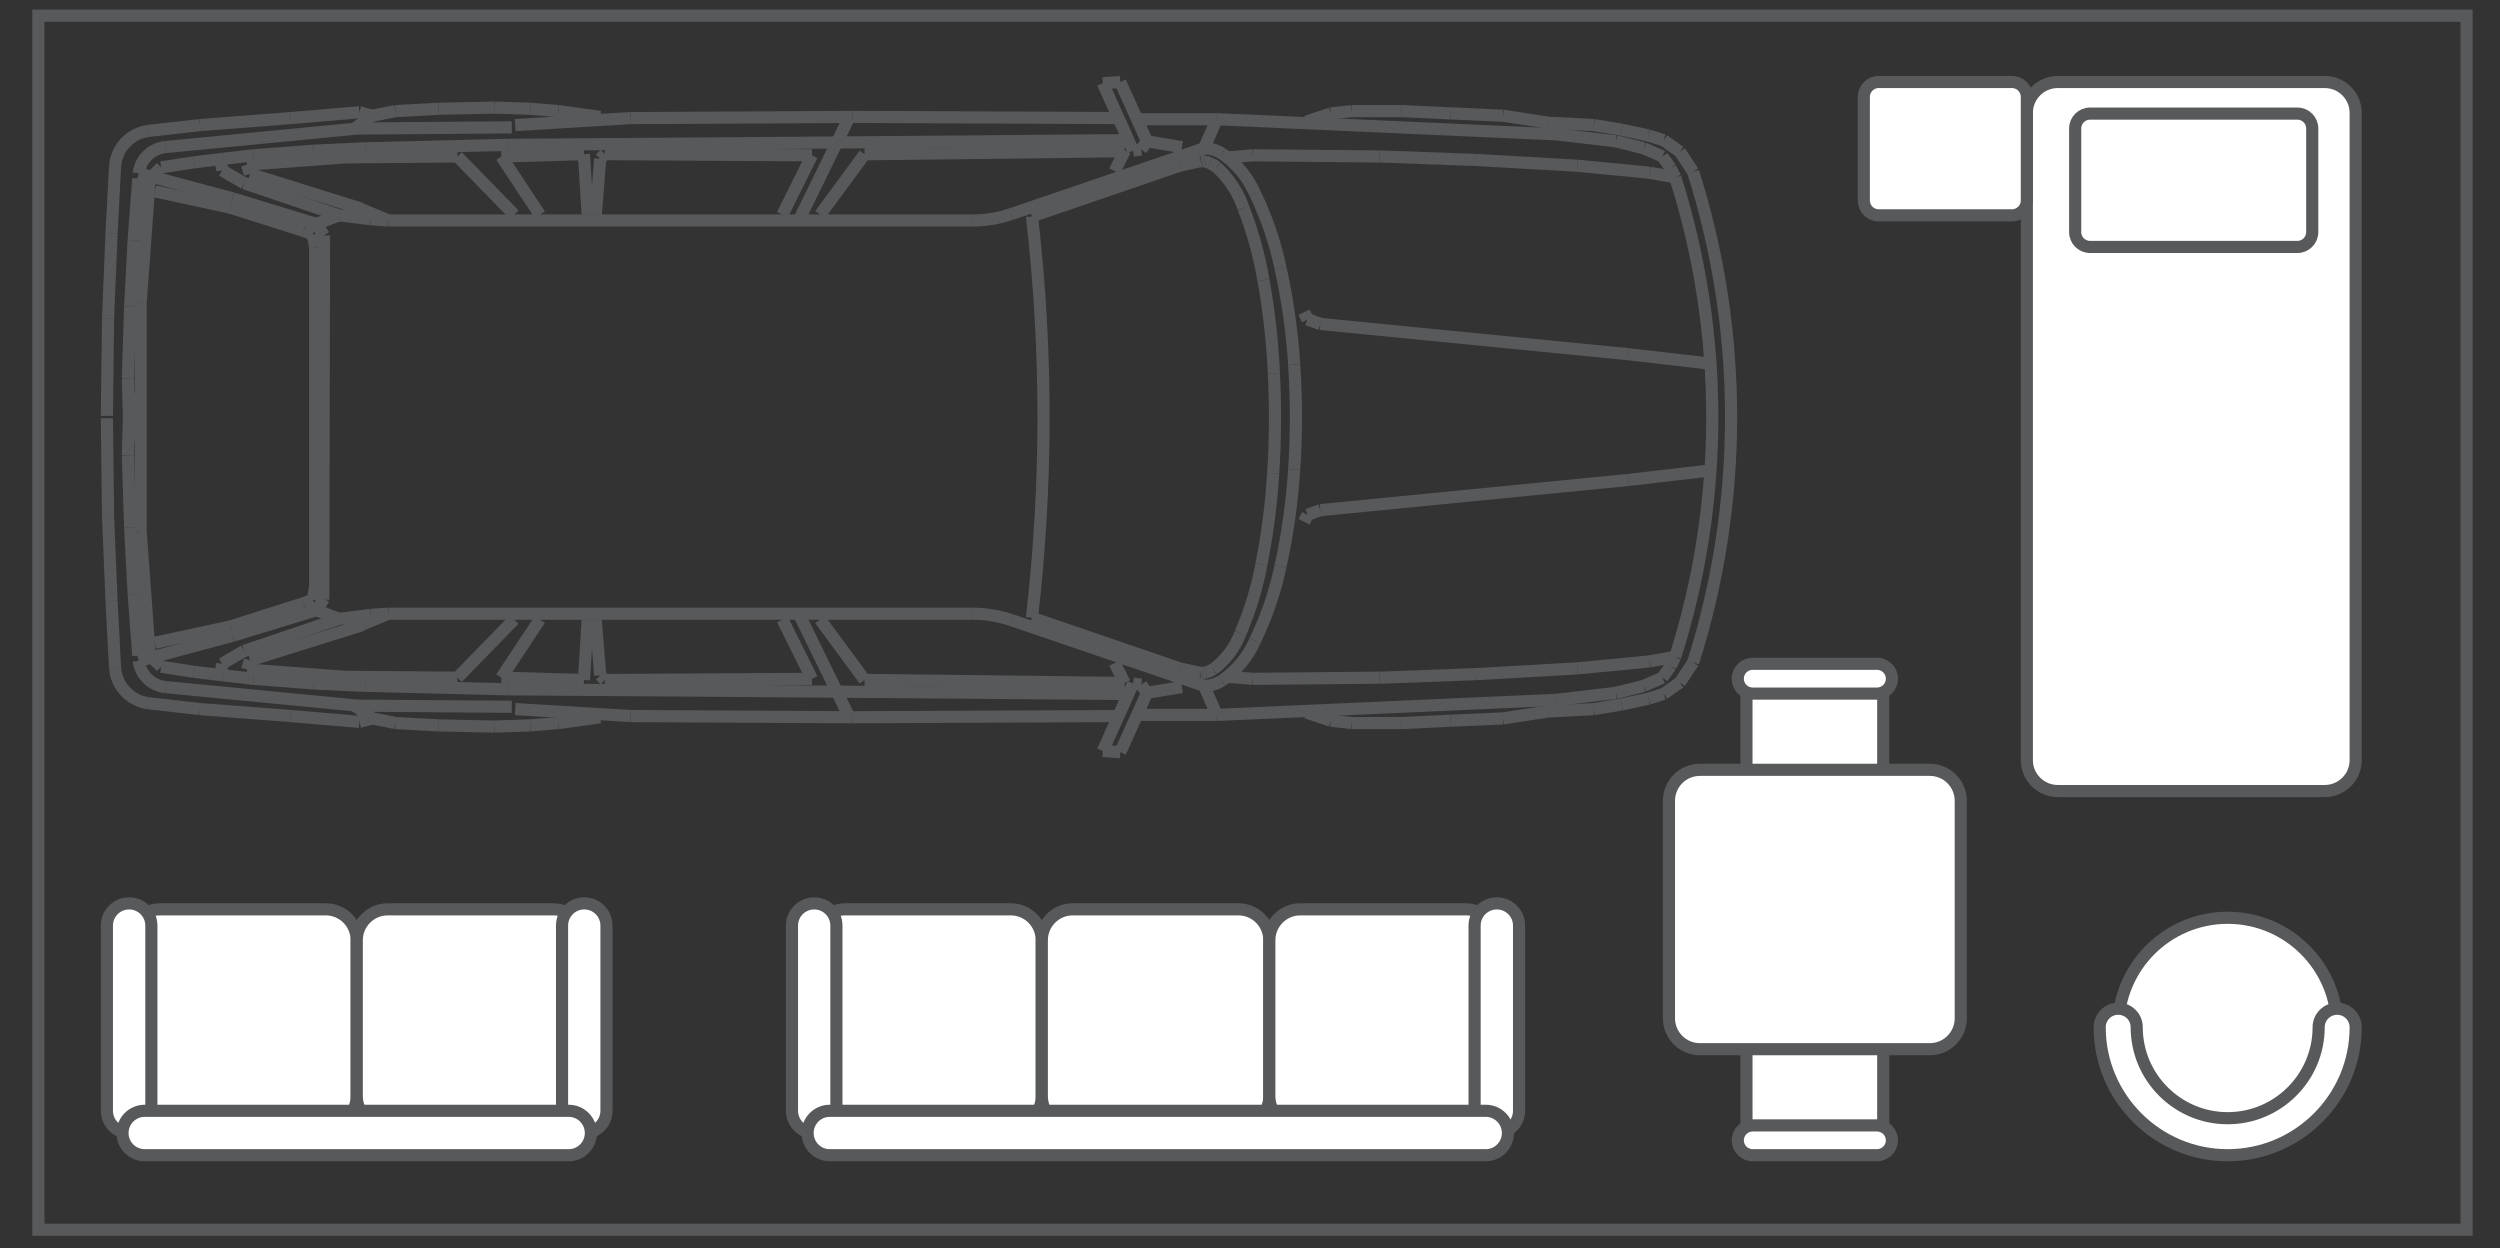 <?xml version="1.0" encoding="utf-8"?>
<!-- Generator: Adobe Illustrator 16.0.4, SVG Export Plug-In . SVG Version: 6.00 Build 0)  -->
<!DOCTYPE svg PUBLIC "-//W3C//DTD SVG 1.1//EN" "http://www.w3.org/Graphics/SVG/1.1/DTD/svg11.dtd">
<svg version="1.1" id="Layer_1" xmlns="http://www.w3.org/2000/svg" xmlns:xlink="http://www.w3.org/1999/xlink" x="0px" y="0px"
	 width="824px" height="411.333px" viewBox="0 0 824 411.333" enable-background="new 0 0 824 411.333" xml:space="preserve">
<rect x="0" y="0" width="824" height="411.333" fill="#333333" stroke="none"/>
<g>
	
		<rect x="12.651" y="5.168" fill="none" stroke="#58595B" stroke-width="4" stroke-miterlimit="10" width="800.335" height="400.165"/>
	<g>
		<path fill="#FFFFFF" stroke="#58595B" stroke-width="4" stroke-miterlimit="10" d="M668.047,250.557V37.196
			c0-5.596,4.572-10.168,10.164-10.168h88.04c5.6,0,10.181,4.572,10.181,10.168v213.361c0,5.596-4.581,10.17-10.181,10.17h-88.04
			C672.619,260.727,668.047,256.153,668.047,250.557z"/>
		<g>
			<path fill="#FFFFFF" stroke="#58595B" stroke-width="4" stroke-miterlimit="10" d="M762.114,42.33v34.187
				c0,2.682-2.192,4.877-4.886,4.877h-68.363c-2.686,0-4.887-2.195-4.887-4.877V42.33c0-2.687,2.201-4.886,4.887-4.886h68.363
				C759.922,37.444,762.114,39.643,762.114,42.33z"/>
		</g>
		<path fill="#FFFFFF" stroke="#58595B" stroke-width="4" stroke-miterlimit="10" d="M668.047,31.911v34.182
			c0,2.691-2.202,4.886-4.889,4.886h-43.956c-2.683,0-4.884-2.194-4.884-4.886V31.911c0-2.686,2.202-4.883,4.884-4.883h43.956
			C665.845,27.028,668.047,29.225,668.047,31.911z"/>
	</g>
	<g>
		<g>
			<path fill="#FFFFFF" stroke="#58595B" stroke-width="4" stroke-miterlimit="10" d="M278.536,371.479h54.636
				c5.602,0,10.183-4.574,10.183-10.17v-51.422c0-5.592-4.581-10.172-10.183-10.172h-54.636c-5.596,0-10.174,4.58-10.174,10.172
				v51.422C268.362,366.905,272.94,371.479,278.536,371.479z"/>
			<path fill="#FFFFFF" stroke="#58595B" stroke-width="4" stroke-miterlimit="10" d="M261.035,305.073
				c0-4.041,3.278-7.32,7.327-7.32c4.049,0,7.318,3.278,7.318,7.32v61.043c0,4.045-3.27,7.334-7.318,7.334
				c-4.048,0-7.327-3.289-7.327-7.334V305.073z"/>
			<path fill="#FFFFFF" stroke="#58595B" stroke-width="4" stroke-miterlimit="10" d="M353.552,371.479h54.651
				c5.592,0,10.167-4.574,10.167-10.17v-51.422c0-5.592-4.575-10.172-10.167-10.172h-54.651c-5.597,0-10.167,4.58-10.167,10.172
				v51.422C343.385,366.905,347.955,371.479,353.552,371.479z"/>
		</g>
		<g>
			<path fill="#FFFFFF" stroke="#58595B" stroke-width="4" stroke-miterlimit="10" d="M428.541,371.479h54.639
				c5.599,0,10.181-4.574,10.181-10.17v-51.422c0-5.592-4.582-10.172-10.181-10.172h-54.639c-5.595,0-10.171,4.58-10.171,10.172
				v51.422C418.37,366.905,422.946,371.479,428.541,371.479z"/>
			<path fill="#FFFFFF" stroke="#58595B" stroke-width="4" stroke-miterlimit="10" d="M486.024,305.073
				c0-4.041,3.288-7.32,7.335-7.32s7.321,3.278,7.321,7.32v61.043c0,4.045-3.274,7.334-7.321,7.334s-7.335-3.289-7.335-7.334
				V305.073z"/>
		</g>
		<path fill="#FFFFFF" stroke="#58595B" stroke-width="4" stroke-miterlimit="10" d="M489.697,366.116
			c4.041,0,7.32,3.273,7.32,7.334c0,4.039-3.279,7.314-7.32,7.314H273.499c-4.049,0-7.318-3.275-7.318-7.314
			c0-4.061,3.27-7.334,7.318-7.334H489.697z"/>
	</g>
	<g>
		<line fill="none" stroke="#58595B" stroke-width="4" stroke-miterlimit="10" x1="550.613" y1="55.404" x2="552.168" y2="58.477"/>
		
			<line fill="none" stroke="#58595B" stroke-width="4" stroke-miterlimit="10" x1="435.188" y1="106.782" x2="430.979" y2="105.254"/>
		
			<line fill="none" stroke="#58595B" stroke-width="4" stroke-miterlimit="10" x1="430.979" y1="105.254" x2="429.832" y2="102.95"/>
		<line fill="none" stroke="#58595B" stroke-width="4" stroke-miterlimit="10" x1="543.712" y1="56.938" x2="552.168" y2="58.477"/>
		<line fill="none" stroke="#58595B" stroke-width="4" stroke-miterlimit="10" x1="76.651" y1="65.369" x2="104.259" y2="73.819"/>
		<line fill="none" stroke="#58595B" stroke-width="4" stroke-miterlimit="10" x1="103.868" y1="81.484" x2="103.109" y2="77.262"/>
		<line fill="none" stroke="#58595B" stroke-width="4" stroke-miterlimit="10" x1="103.109" y1="77.262" x2="100.034" y2="76.102"/>
		<line fill="none" stroke="#58595B" stroke-width="4" stroke-miterlimit="10" x1="100.034" y1="76.102" x2="75.876" y2="68.44"/>
		<line fill="none" stroke="#58595B" stroke-width="4" stroke-miterlimit="10" x1="46.355" y1="137.461" x2="46.355" y2="99.89"/>
		<line fill="none" stroke="#58595B" stroke-width="4" stroke-miterlimit="10" x1="44.056" y1="79.176" x2="42.9" y2="101.036"/>
		<line fill="none" stroke="#58595B" stroke-width="4" stroke-miterlimit="10" x1="42.9" y1="101.036" x2="42.143" y2="124.81"/>
		<line fill="none" stroke="#58595B" stroke-width="4" stroke-miterlimit="10" x1="42.143" y1="124.81" x2="42.525" y2="137.851"/>
		<line fill="none" stroke="#58595B" stroke-width="4" stroke-miterlimit="10" x1="42.525" y1="131.332" x2="46.355" y2="132.104"/>
		<line fill="none" stroke="#58595B" stroke-width="4" stroke-miterlimit="10" x1="35.233" y1="137.081" x2="35.616" y2="104.87"/>
		<line fill="none" stroke="#58595B" stroke-width="4" stroke-miterlimit="10" x1="35.616" y1="104.87" x2="36.765" y2="76.874"/>
		<line fill="none" stroke="#58595B" stroke-width="4" stroke-miterlimit="10" x1="73.194" y1="56.175" x2="80.478" y2="60.394"/>
		<line fill="none" stroke="#58595B" stroke-width="4" stroke-miterlimit="10" x1="82.399" y1="57.318" x2="119.212" y2="68.824"/>
		<line fill="none" stroke="#58595B" stroke-width="4" stroke-miterlimit="10" x1="128.032" y1="72.665" x2="122.283" y2="72.274"/>
		
			<line fill="none" stroke="#58595B" stroke-width="4" stroke-miterlimit="10" x1="375.374" y1="235.627" x2="401.062" y2="235.627"/>
		
			<line fill="none" stroke="#58595B" stroke-width="4" stroke-miterlimit="10" x1="401.062" y1="235.627" x2="513.043" y2="230.657"/>
		
			<line fill="none" stroke="#58595B" stroke-width="4" stroke-miterlimit="10" x1="513.043" y1="230.657" x2="532.604" y2="228.355"/>
		
			<line fill="none" stroke="#58595B" stroke-width="4" stroke-miterlimit="10" x1="532.604" y1="228.355" x2="541.792" y2="226.051"/>
		
			<line fill="none" stroke="#58595B" stroke-width="4" stroke-miterlimit="10" x1="541.792" y1="226.051" x2="547.938" y2="223.362"/>
		
			<line fill="none" stroke="#58595B" stroke-width="4" stroke-miterlimit="10" x1="547.938" y1="223.362" x2="550.62" y2="219.538"/>
		
			<line fill="none" stroke="#58595B" stroke-width="4" stroke-miterlimit="10" x1="550.613" y1="219.538" x2="552.168" y2="216.458"/>
		
			<line fill="none" stroke="#58595B" stroke-width="4" stroke-miterlimit="10" x1="412.947" y1="223.75" x2="454.741" y2="223.362"/>
		
			<line fill="none" stroke="#58595B" stroke-width="4" stroke-miterlimit="10" x1="454.752" y1="223.362" x2="486.204" y2="222.208"/>
		
			<line fill="none" stroke="#58595B" stroke-width="4" stroke-miterlimit="10" x1="486.196" y1="222.208" x2="519.938" y2="220.292"/>
		
			<line fill="none" stroke="#58595B" stroke-width="4" stroke-miterlimit="10" x1="519.938" y1="220.292" x2="543.704" y2="217.997"/>
		
			<line fill="none" stroke="#58595B" stroke-width="4" stroke-miterlimit="10" x1="543.712" y1="217.997" x2="552.168" y2="216.458"/>
		
			<line fill="none" stroke="#58595B" stroke-width="4" stroke-miterlimit="10" x1="401.062" y1="235.627" x2="396.847" y2="226.051"/>
		
			<line fill="none" stroke="#58595B" stroke-width="4" stroke-miterlimit="10" x1="395.694" y1="221.831" x2="388.798" y2="220.292"/>
		
			<line fill="none" stroke="#58595B" stroke-width="4" stroke-miterlimit="10" x1="363.481" y1="247.529" x2="369.246" y2="247.909"/>
		
			<line fill="none" stroke="#58595B" stroke-width="4" stroke-miterlimit="10" x1="369.246" y1="247.909" x2="378.058" y2="228.355"/>
		
			<line fill="none" stroke="#58595B" stroke-width="4" stroke-miterlimit="10" x1="378.058" y1="228.355" x2="376.142" y2="225.67"/>
		
			<line fill="none" stroke="#58595B" stroke-width="4" stroke-miterlimit="10" x1="376.142" y1="225.667" x2="373.463" y2="225.284"/>
		
			<line fill="none" stroke="#58595B" stroke-width="4" stroke-miterlimit="10" x1="378.058" y1="228.355" x2="389.556" y2="226.442"/>
		
			<line fill="none" stroke="#58595B" stroke-width="4" stroke-miterlimit="10" x1="430.592" y1="234.874" x2="438.651" y2="237.542"/>
		
			<line fill="none" stroke="#58595B" stroke-width="4" stroke-miterlimit="10" x1="438.651" y1="237.542" x2="445.555" y2="238.323"/>
		
			<line fill="none" stroke="#58595B" stroke-width="4" stroke-miterlimit="10" x1="445.555" y1="238.323" x2="462.036" y2="238.323"/>
		
			<line fill="none" stroke="#58595B" stroke-width="4" stroke-miterlimit="10" x1="462.036" y1="238.323" x2="478.146" y2="237.542"/>
		
			<line fill="none" stroke="#58595B" stroke-width="4" stroke-miterlimit="10" x1="478.146" y1="237.542" x2="495.407" y2="236.792"/>
		
			<line fill="none" stroke="#58595B" stroke-width="4" stroke-miterlimit="10" x1="495.401" y1="236.786" x2="510.355" y2="234.491"/>
		
			<line fill="none" stroke="#58595B" stroke-width="4" stroke-miterlimit="10" x1="510.355" y1="234.491" x2="513.043" y2="230.657"/>
		
			<line fill="none" stroke="#58595B" stroke-width="4" stroke-miterlimit="10" x1="510.355" y1="234.491" x2="525.312" y2="233.717"/>
		
			<line fill="none" stroke="#58595B" stroke-width="4" stroke-miterlimit="10" x1="525.312" y1="233.717" x2="534.524" y2="232.186"/>
		
			<line fill="none" stroke="#58595B" stroke-width="4" stroke-miterlimit="10" x1="534.524" y1="232.186" x2="543.346" y2="230.273"/>
		<line fill="none" stroke="#58595B" stroke-width="4" stroke-miterlimit="10" x1="46.355" y1="137.461" x2="46.355" y2="175.046"/>
		<line fill="none" stroke="#58595B" stroke-width="4" stroke-miterlimit="10" x1="42.143" y1="150.127" x2="42.525" y2="137.081"/>
		<line fill="none" stroke="#58595B" stroke-width="4" stroke-miterlimit="10" x1="35.233" y1="137.851" x2="35.616" y2="170.055"/>
		<line fill="none" stroke="#58595B" stroke-width="4" stroke-miterlimit="10" x1="104.259" y1="73.819" x2="106.795" y2="77.602"/>
		<line fill="none" stroke="#58595B" stroke-width="4" stroke-miterlimit="10" x1="106.795" y1="77.602" x2="106.56" y2="197.675"/>
		
			<line fill="none" stroke="#58595B" stroke-width="4" stroke-miterlimit="10" x1="103.868" y1="81.484" x2="103.868" y2="193.458"/>
		
			<line fill="none" stroke="#58595B" stroke-width="4" stroke-miterlimit="10" x1="412.947" y1="223.75" x2="404.646" y2="223.066"/>
		
			<line fill="none" stroke="#58595B" stroke-width="4" stroke-miterlimit="10" x1="388.798" y1="220.292" x2="340.125" y2="203.616"/>
		
			<line fill="none" stroke="#58595B" stroke-width="4" stroke-miterlimit="10" x1="284.955" y1="224.098" x2="370.675" y2="225.105"/>
		
			<line fill="none" stroke="#58595B" stroke-width="4" stroke-miterlimit="10" x1="367.394" y1="218.543" x2="370.685" y2="225.105"/>
		
			<line fill="none" stroke="#58595B" stroke-width="4" stroke-miterlimit="10" x1="371.907" y1="228.754" x2="275.755" y2="227.967"/>
		
			<line fill="none" stroke="#58595B" stroke-width="4" stroke-miterlimit="10" x1="280.917" y1="236.407" x2="368.649" y2="236.006"/>
		
			<line fill="none" stroke="#58595B" stroke-width="4" stroke-miterlimit="10" x1="373.463" y1="225.284" x2="363.481" y2="247.529"/>
		<line fill="none" stroke="#58595B" stroke-width="4" stroke-miterlimit="10" x1="122.283" y1="72.274" x2="111.741" y2="70.967"/>
		<line fill="none" stroke="#58595B" stroke-width="4" stroke-miterlimit="10" x1="104.259" y1="73.819" x2="111.741" y2="70.967"/>
		<line fill="none" stroke="#58595B" stroke-width="4" stroke-miterlimit="10" x1="80.478" y1="60.394" x2="111.733" y2="70.967"/>
		<line fill="none" stroke="#58595B" stroke-width="4" stroke-miterlimit="10" x1="44.056" y1="79.176" x2="45.583" y2="58.85"/>
		<line fill="none" stroke="#58595B" stroke-width="4" stroke-miterlimit="10" x1="46.355" y1="99.89" x2="49.277" y2="59.84"/>
		<line fill="none" stroke="#58595B" stroke-width="4" stroke-miterlimit="10" x1="75.876" y1="68.44" x2="51.03" y2="63.064"/>
		<line fill="none" stroke="#58595B" stroke-width="4" stroke-miterlimit="10" x1="76.651" y1="65.369" x2="45.726" y2="57.115"/>
		
			<line fill="none" stroke="#58595B" stroke-width="4" stroke-miterlimit="10" x1="207.796" y1="236.014" x2="169.823" y2="233.717"/>
		
			<line fill="none" stroke="#58595B" stroke-width="4" stroke-miterlimit="10" x1="167.141" y1="227.198" x2="120.365" y2="226.051"/>
		
			<line fill="none" stroke="#58595B" stroke-width="4" stroke-miterlimit="10" x1="120.365" y1="226.051" x2="103.492" y2="225.284"/>
		<line fill="none" stroke="#58595B" stroke-width="4" stroke-miterlimit="10" x1="103.492" y1="225.284" x2="83.554" y2="223.75"/>
		<line fill="none" stroke="#58595B" stroke-width="4" stroke-miterlimit="10" x1="83.554" y1="223.75" x2="73.575" y2="222.597"/>
		<line fill="none" stroke="#58595B" stroke-width="4" stroke-miterlimit="10" x1="73.575" y1="222.597" x2="63.999" y2="221.452"/>
		
			<line fill="none" stroke="#58595B" stroke-width="4" stroke-miterlimit="10" x1="76.651" y1="209.553" x2="104.259" y2="201.118"/>
		
			<line fill="none" stroke="#58595B" stroke-width="4" stroke-miterlimit="10" x1="103.868" y1="193.458" x2="103.109" y2="197.675"/>
		
			<line fill="none" stroke="#58595B" stroke-width="4" stroke-miterlimit="10" x1="103.109" y1="197.675" x2="100.034" y2="198.821"/>
		
			<line fill="none" stroke="#58595B" stroke-width="4" stroke-miterlimit="10" x1="100.034" y1="198.821" x2="75.876" y2="206.495"/>
		<line fill="none" stroke="#58595B" stroke-width="4" stroke-miterlimit="10" x1="44.056" y1="195.763" x2="42.9" y2="173.905"/>
		<line fill="none" stroke="#58595B" stroke-width="4" stroke-miterlimit="10" x1="42.9" y1="173.905" x2="42.143" y2="150.127"/>
		<line fill="none" stroke="#58595B" stroke-width="4" stroke-miterlimit="10" x1="42.525" y1="143.614" x2="46.355" y2="142.842"/>
		<line fill="none" stroke="#58595B" stroke-width="4" stroke-miterlimit="10" x1="35.616" y1="170.055" x2="36.765" y2="198.063"/>
		<line fill="none" stroke="#58595B" stroke-width="4" stroke-miterlimit="10" x1="65.909" y1="233.717" x2="95.82" y2="236.014"/>
		<line fill="none" stroke="#58595B" stroke-width="4" stroke-miterlimit="10" x1="95.82" y1="236.014" x2="118.453" y2="237.934"/>
		
			<line fill="none" stroke="#58595B" stroke-width="4" stroke-miterlimit="10" x1="118.443" y1="237.934" x2="122.663" y2="236.786"/>
		
			<line fill="none" stroke="#58595B" stroke-width="4" stroke-miterlimit="10" x1="122.663" y1="236.786" x2="130.325" y2="238.323"/>
		<line fill="none" stroke="#58595B" stroke-width="4" stroke-miterlimit="10" x1="130.33" y1="238.323" x2="144.52" y2="239.09"/>
		
			<line fill="none" stroke="#58595B" stroke-width="4" stroke-miterlimit="10" x1="144.524" y1="239.09" x2="162.927" y2="239.477"/>
		
			<line fill="none" stroke="#58595B" stroke-width="4" stroke-miterlimit="10" x1="162.927" y1="239.477" x2="174.821" y2="239.09"/>
		
			<line fill="none" stroke="#58595B" stroke-width="4" stroke-miterlimit="10" x1="174.821" y1="239.09" x2="184.022" y2="238.323"/>
		
			<line fill="none" stroke="#58595B" stroke-width="4" stroke-miterlimit="10" x1="184.022" y1="238.323" x2="197.823" y2="236.407"/>
		
			<line fill="none" stroke="#58595B" stroke-width="4" stroke-miterlimit="10" x1="168.689" y1="232.956" x2="117.68" y2="232.577"/>
		<line fill="none" stroke="#58595B" stroke-width="4" stroke-miterlimit="10" x1="72.821" y1="222.208" x2="73.194" y2="218.762"/>
		<line fill="none" stroke="#58595B" stroke-width="4" stroke-miterlimit="10" x1="73.194" y1="218.762" x2="80.478" y2="214.543"/>
		
			<line fill="none" stroke="#58595B" stroke-width="4" stroke-miterlimit="10" x1="82.399" y1="217.616" x2="119.212" y2="206.112"/>
		
			<line fill="none" stroke="#58595B" stroke-width="4" stroke-miterlimit="10" x1="128.032" y1="202.282" x2="122.283" y2="202.655"/>
		
			<line fill="none" stroke="#58595B" stroke-width="4" stroke-miterlimit="10" x1="197.823" y1="222.597" x2="199.365" y2="224.133"/>
		<line fill="none" stroke="#58595B" stroke-width="4" stroke-miterlimit="10" x1="199.365" y1="224.133" x2="267.62" y2="223.75"/>
		
			<line fill="none" stroke="#58595B" stroke-width="4" stroke-miterlimit="10" x1="280.917" y1="236.407" x2="207.796" y2="236.014"/>
		
			<line fill="none" stroke="#58595B" stroke-width="4" stroke-miterlimit="10" x1="275.755" y1="227.967" x2="167.147" y2="227.198"/>
		
			<line fill="none" stroke="#58595B" stroke-width="4" stroke-miterlimit="10" x1="196.378" y1="204.198" x2="197.823" y2="222.597"/>
		
			<line fill="none" stroke="#58595B" stroke-width="4" stroke-miterlimit="10" x1="192.463" y1="224.133" x2="193.696" y2="204.198"/>
		
			<line fill="none" stroke="#58595B" stroke-width="4" stroke-miterlimit="10" x1="270.314" y1="204.198" x2="284.955" y2="224.098"/>
		
			<line fill="none" stroke="#58595B" stroke-width="4" stroke-miterlimit="10" x1="263.271" y1="202.282" x2="279.773" y2="236.014"/>
		<line fill="none" stroke="#58595B" stroke-width="4" stroke-miterlimit="10" x1="267.62" y1="223.75" x2="257.901" y2="204.198"/>
		
			<line fill="none" stroke="#58595B" stroke-width="4" stroke-miterlimit="10" x1="104.259" y1="201.118" x2="106.795" y2="197.331"/>
		
			<line fill="none" stroke="#58595B" stroke-width="4" stroke-miterlimit="10" x1="122.283" y1="202.655" x2="111.741" y2="203.975"/>
		
			<line fill="none" stroke="#58595B" stroke-width="4" stroke-miterlimit="10" x1="104.259" y1="201.118" x2="111.741" y2="203.975"/>
		
			<line fill="none" stroke="#58595B" stroke-width="4" stroke-miterlimit="10" x1="165.227" y1="223.362" x2="192.463" y2="224.133"/>
		
			<line fill="none" stroke="#58595B" stroke-width="4" stroke-miterlimit="10" x1="165.227" y1="223.362" x2="177.921" y2="204.198"/>
		
			<line fill="none" stroke="#58595B" stroke-width="4" stroke-miterlimit="10" x1="169.462" y1="204.198" x2="150.78" y2="223.362"/>
		
			<line fill="none" stroke="#58595B" stroke-width="4" stroke-miterlimit="10" x1="122.663" y1="236.786" x2="116.907" y2="232.577"/>
		<line fill="none" stroke="#58595B" stroke-width="4" stroke-miterlimit="10" x1="81.407" y1="220.682" x2="82.389" y2="217.616"/>
		
			<line fill="none" stroke="#58595B" stroke-width="4" stroke-miterlimit="10" x1="150.78" y1="223.362" x2="113.726" y2="223.081"/>
		
			<line fill="none" stroke="#58595B" stroke-width="4" stroke-miterlimit="10" x1="113.726" y1="223.081" x2="81.407" y2="220.682"/>
		<line fill="none" stroke="#58595B" stroke-width="4" stroke-miterlimit="10" x1="36.765" y1="198.063" x2="37.916" y2="219.965"/>
		<line fill="none" stroke="#58595B" stroke-width="4" stroke-miterlimit="10" x1="65.909" y1="233.717" x2="49.069" y2="231.797"/>
		<line fill="none" stroke="#58595B" stroke-width="4" stroke-miterlimit="10" x1="63.999" y1="221.452" x2="53.127" y2="219.766"/>
		<line fill="none" stroke="#58595B" stroke-width="4" stroke-miterlimit="10" x1="53.127" y1="219.766" x2="50.021" y2="216.68"/>
		
			<line fill="none" stroke="#58595B" stroke-width="4" stroke-miterlimit="10" x1="80.478" y1="214.543" x2="111.733" y2="203.975"/>
		
			<line fill="none" stroke="#58595B" stroke-width="4" stroke-miterlimit="10" x1="54.612" y1="226.478" x2="117.679" y2="232.577"/>
		<line fill="none" stroke="#58595B" stroke-width="4" stroke-miterlimit="10" x1="44.056" y1="195.763" x2="45.583" y2="216.075"/>
		<line fill="none" stroke="#58595B" stroke-width="4" stroke-miterlimit="10" x1="46.355" y1="175.046" x2="49.277" y2="215.1"/>
		<line fill="none" stroke="#58595B" stroke-width="4" stroke-miterlimit="10" x1="75.876" y1="206.495" x2="51.03" y2="211.866"/>
		<line fill="none" stroke="#58595B" stroke-width="4" stroke-miterlimit="10" x1="76.651" y1="209.553" x2="45.726" y2="217.831"/>
		<line fill="none" stroke="#58595B" stroke-width="4" stroke-miterlimit="10" x1="320.638" y1="72.665" x2="128.032" y2="72.665"/>
		
			<line fill="none" stroke="#58595B" stroke-width="4" stroke-miterlimit="10" x1="320.638" y1="202.282" x2="128.032" y2="202.282"/>
		
			<line fill="none" stroke="#58595B" stroke-width="4" stroke-miterlimit="10" x1="333.232" y1="204.36" x2="396.847" y2="226.051"/>
		
			<line fill="none" stroke="#58595B" stroke-width="4" stroke-miterlimit="10" x1="563.276" y1="119.823" x2="536.704" y2="116.747"/>
		
			<line fill="none" stroke="#58595B" stroke-width="4" stroke-miterlimit="10" x1="536.704" y1="116.747" x2="435.188" y2="106.782"/>
		
			<line fill="none" stroke="#58595B" stroke-width="4" stroke-miterlimit="10" x1="435.188" y1="106.782" x2="430.979" y2="105.254"/>
		
			<line fill="none" stroke="#58595B" stroke-width="4" stroke-miterlimit="10" x1="430.979" y1="105.254" x2="429.832" y2="102.95"/>
		
			<line fill="none" stroke="#58595B" stroke-width="4" stroke-miterlimit="10" x1="563.276" y1="155.106" x2="536.704" y2="158.19"/>
		
			<line fill="none" stroke="#58595B" stroke-width="4" stroke-miterlimit="10" x1="536.704" y1="158.19" x2="435.188" y2="168.141"/>
		
			<line fill="none" stroke="#58595B" stroke-width="4" stroke-miterlimit="10" x1="435.188" y1="168.141" x2="430.979" y2="169.684"/>
		
			<line fill="none" stroke="#58595B" stroke-width="4" stroke-miterlimit="10" x1="430.979" y1="169.684" x2="429.832" y2="171.975"/>
		
			<line fill="none" stroke="#58595B" stroke-width="4" stroke-miterlimit="10" x1="543.346" y1="230.273" x2="548.342" y2="228.686"/>
		<line fill="none" stroke="#58595B" stroke-width="4" stroke-miterlimit="10" x1="552.168" y1="58.477" x2="552.168" y2="58.477"/>
		
			<line fill="none" stroke="#58595B" stroke-width="4" stroke-miterlimit="10" x1="548.342" y1="228.686" x2="553.671" y2="224.939"/>
		
			<line fill="none" stroke="#58595B" stroke-width="4" stroke-miterlimit="10" x1="553.671" y1="224.939" x2="558.062" y2="218.34"/>
		<line fill="none" stroke="#58595B" stroke-width="4" stroke-miterlimit="10" x1="519.938" y1="54.629" x2="543.704" y2="56.938"/>
		<line fill="none" stroke="#58595B" stroke-width="4" stroke-miterlimit="10" x1="388.798" y1="54.629" x2="340.125" y2="71.303"/>
		<line fill="none" stroke="#58595B" stroke-width="4" stroke-miterlimit="10" x1="36.765" y1="76.874" x2="37.916" y2="54.979"/>
		<line fill="none" stroke="#58595B" stroke-width="4" stroke-miterlimit="10" x1="53.127" y1="55.155" x2="50.021" y2="58.257"/>
		<line fill="none" stroke="#58595B" stroke-width="4" stroke-miterlimit="10" x1="401.062" y1="39.293" x2="513.043" y2="44.284"/>
		<line fill="none" stroke="#58595B" stroke-width="4" stroke-miterlimit="10" x1="513.043" y1="44.284" x2="532.604" y2="46.583"/>
		<line fill="none" stroke="#58595B" stroke-width="4" stroke-miterlimit="10" x1="532.604" y1="46.583" x2="541.792" y2="48.883"/>
		<line fill="none" stroke="#58595B" stroke-width="4" stroke-miterlimit="10" x1="541.792" y1="48.883" x2="547.938" y2="51.575"/>
		<line fill="none" stroke="#58595B" stroke-width="4" stroke-miterlimit="10" x1="412.947" y1="51.187" x2="454.741" y2="51.575"/>
		<line fill="none" stroke="#58595B" stroke-width="4" stroke-miterlimit="10" x1="454.752" y1="51.575" x2="486.204" y2="52.711"/>
		<line fill="none" stroke="#58595B" stroke-width="4" stroke-miterlimit="10" x1="401.062" y1="39.293" x2="396.847" y2="48.883"/>
		<line fill="none" stroke="#58595B" stroke-width="4" stroke-miterlimit="10" x1="363.481" y1="27.417" x2="369.246" y2="27.028"/>
		<line fill="none" stroke="#58595B" stroke-width="4" stroke-miterlimit="10" x1="378.058" y1="46.583" x2="376.142" y2="49.266"/>
		<line fill="none" stroke="#58595B" stroke-width="4" stroke-miterlimit="10" x1="376.142" y1="49.27" x2="373.463" y2="49.657"/>
		<line fill="none" stroke="#58595B" stroke-width="4" stroke-miterlimit="10" x1="378.058" y1="46.583" x2="389.556" y2="48.498"/>
		<line fill="none" stroke="#58595B" stroke-width="4" stroke-miterlimit="10" x1="430.592" y1="40.063" x2="438.651" y2="37.377"/>
		<line fill="none" stroke="#58595B" stroke-width="4" stroke-miterlimit="10" x1="438.651" y1="37.377" x2="445.555" y2="36.62"/>
		<line fill="none" stroke="#58595B" stroke-width="4" stroke-miterlimit="10" x1="445.555" y1="36.62" x2="462.036" y2="36.62"/>
		<line fill="none" stroke="#58595B" stroke-width="4" stroke-miterlimit="10" x1="462.036" y1="36.62" x2="478.146" y2="37.372"/>
		<line fill="none" stroke="#58595B" stroke-width="4" stroke-miterlimit="10" x1="478.146" y1="37.377" x2="495.407" y2="38.147"/>
		<line fill="none" stroke="#58595B" stroke-width="4" stroke-miterlimit="10" x1="495.401" y1="38.147" x2="510.355" y2="40.448"/>
		<line fill="none" stroke="#58595B" stroke-width="4" stroke-miterlimit="10" x1="510.355" y1="40.448" x2="513.043" y2="44.284"/>
		<line fill="none" stroke="#58595B" stroke-width="4" stroke-miterlimit="10" x1="510.355" y1="40.448" x2="525.312" y2="41.223"/>
		<line fill="none" stroke="#58595B" stroke-width="4" stroke-miterlimit="10" x1="525.312" y1="41.223" x2="534.524" y2="42.756"/>
		<line fill="none" stroke="#58595B" stroke-width="4" stroke-miterlimit="10" x1="207.796" y1="38.918" x2="169.823" y2="41.223"/>
		<line fill="none" stroke="#58595B" stroke-width="4" stroke-miterlimit="10" x1="167.141" y1="47.739" x2="120.365" y2="48.883"/>
		<line fill="none" stroke="#58595B" stroke-width="4" stroke-miterlimit="10" x1="120.365" y1="48.883" x2="103.492" y2="49.657"/>
		<line fill="none" stroke="#58595B" stroke-width="4" stroke-miterlimit="10" x1="103.492" y1="49.657" x2="83.554" y2="51.187"/>
		<line fill="none" stroke="#58595B" stroke-width="4" stroke-miterlimit="10" x1="83.554" y1="51.187" x2="73.575" y2="52.331"/>
		<line fill="none" stroke="#58595B" stroke-width="4" stroke-miterlimit="10" x1="73.575" y1="52.331" x2="63.999" y2="53.487"/>
		<line fill="none" stroke="#58595B" stroke-width="4" stroke-miterlimit="10" x1="65.909" y1="41.223" x2="95.82" y2="38.918"/>
		<line fill="none" stroke="#58595B" stroke-width="4" stroke-miterlimit="10" x1="95.82" y1="38.918" x2="118.453" y2="36.989"/>
		<line fill="none" stroke="#58595B" stroke-width="4" stroke-miterlimit="10" x1="118.443" y1="36.989" x2="122.663" y2="38.147"/>
		<line fill="none" stroke="#58595B" stroke-width="4" stroke-miterlimit="10" x1="122.663" y1="38.147" x2="130.325" y2="36.62"/>
		<line fill="none" stroke="#58595B" stroke-width="4" stroke-miterlimit="10" x1="130.33" y1="36.62" x2="144.52" y2="35.848"/>
		<line fill="none" stroke="#58595B" stroke-width="4" stroke-miterlimit="10" x1="144.524" y1="35.848" x2="162.927" y2="35.462"/>
		<line fill="none" stroke="#58595B" stroke-width="4" stroke-miterlimit="10" x1="162.927" y1="35.462" x2="174.821" y2="35.848"/>
		<line fill="none" stroke="#58595B" stroke-width="4" stroke-miterlimit="10" x1="174.821" y1="35.848" x2="184.022" y2="36.62"/>
		<line fill="none" stroke="#58595B" stroke-width="4" stroke-miterlimit="10" x1="184.022" y1="36.62" x2="197.823" y2="38.532"/>
		<line fill="none" stroke="#58595B" stroke-width="4" stroke-miterlimit="10" x1="168.689" y1="41.981" x2="117.68" y2="42.364"/>
		<line fill="none" stroke="#58595B" stroke-width="4" stroke-miterlimit="10" x1="197.823" y1="52.331" x2="199.365" y2="50.802"/>
		<line fill="none" stroke="#58595B" stroke-width="4" stroke-miterlimit="10" x1="199.365" y1="50.802" x2="267.62" y2="51.187"/>
		<line fill="none" stroke="#58595B" stroke-width="4" stroke-miterlimit="10" x1="280.917" y1="38.532" x2="207.796" y2="38.918"/>
		<line fill="none" stroke="#58595B" stroke-width="4" stroke-miterlimit="10" x1="275.755" y1="46.969" x2="167.147" y2="47.739"/>
		<line fill="none" stroke="#58595B" stroke-width="4" stroke-miterlimit="10" x1="412.947" y1="51.187" x2="404.646" y2="51.88"/>
		<line fill="none" stroke="#58595B" stroke-width="4" stroke-miterlimit="10" x1="284.955" y1="50.846" x2="370.675" y2="49.838"/>
		<line fill="none" stroke="#58595B" stroke-width="4" stroke-miterlimit="10" x1="280.917" y1="38.532" x2="368.649" y2="38.918"/>
		<line fill="none" stroke="#58595B" stroke-width="4" stroke-miterlimit="10" x1="371.907" y1="46.182" x2="275.755" y2="46.969"/>
		<line fill="none" stroke="#58595B" stroke-width="4" stroke-miterlimit="10" x1="373.463" y1="49.657" x2="363.481" y2="27.417"/>
		<line fill="none" stroke="#58595B" stroke-width="4" stroke-miterlimit="10" x1="374.772" y1="39.293" x2="401.062" y2="39.293"/>
		<line fill="none" stroke="#58595B" stroke-width="4" stroke-miterlimit="10" x1="369.246" y1="27.028" x2="378.058" y2="46.583"/>
		<line fill="none" stroke="#58595B" stroke-width="4" stroke-miterlimit="10" x1="165.227" y1="51.575" x2="192.463" y2="50.802"/>
		<line fill="none" stroke="#58595B" stroke-width="4" stroke-miterlimit="10" x1="122.663" y1="38.147" x2="116.907" y2="42.364"/>
		<line fill="none" stroke="#58595B" stroke-width="4" stroke-miterlimit="10" x1="150.78" y1="51.575" x2="113.726" y2="51.866"/>
		<line fill="none" stroke="#58595B" stroke-width="4" stroke-miterlimit="10" x1="113.726" y1="51.866" x2="81.407" y2="54.262"/>
		<line fill="none" stroke="#58595B" stroke-width="4" stroke-miterlimit="10" x1="65.909" y1="41.223" x2="49.069" y2="43.124"/>
		<line fill="none" stroke="#58595B" stroke-width="4" stroke-miterlimit="10" x1="54.612" y1="48.459" x2="117.679" y2="42.364"/>
		<line fill="none" stroke="#58595B" stroke-width="4" stroke-miterlimit="10" x1="534.524" y1="42.756" x2="543.346" y2="44.669"/>
		<line fill="none" stroke="#58595B" stroke-width="4" stroke-miterlimit="10" x1="543.346" y1="44.669" x2="548.342" y2="46.25"/>
		<line fill="none" stroke="#58595B" stroke-width="4" stroke-miterlimit="10" x1="548.342" y1="46.254" x2="553.671" y2="50.002"/>
		<line fill="none" stroke="#58595B" stroke-width="4" stroke-miterlimit="10" x1="486.196" y1="52.711" x2="519.938" y2="54.629"/>
		<line fill="none" stroke="#58595B" stroke-width="4" stroke-miterlimit="10" x1="395.694" y1="53.101" x2="388.798" y2="54.629"/>
		<line fill="none" stroke="#58595B" stroke-width="4" stroke-miterlimit="10" x1="63.999" y1="53.487" x2="53.127" y2="55.155"/>
		<line fill="none" stroke="#58595B" stroke-width="4" stroke-miterlimit="10" x1="547.938" y1="51.575" x2="550.62" y2="55.404"/>
		<line fill="none" stroke="#58595B" stroke-width="4" stroke-miterlimit="10" x1="72.821" y1="52.711" x2="73.194" y2="56.175"/>
		<line fill="none" stroke="#58595B" stroke-width="4" stroke-miterlimit="10" x1="196.378" y1="70.745" x2="197.823" y2="52.331"/>
		<line fill="none" stroke="#58595B" stroke-width="4" stroke-miterlimit="10" x1="192.463" y1="50.802" x2="193.696" y2="70.745"/>
		<line fill="none" stroke="#58595B" stroke-width="4" stroke-miterlimit="10" x1="270.314" y1="70.745" x2="284.955" y2="50.846"/>
		<line fill="none" stroke="#58595B" stroke-width="4" stroke-miterlimit="10" x1="263.271" y1="72.665" x2="279.773" y2="38.918"/>
		<line fill="none" stroke="#58595B" stroke-width="4" stroke-miterlimit="10" x1="267.62" y1="51.187" x2="257.901" y2="70.745"/>
		<line fill="none" stroke="#58595B" stroke-width="4" stroke-miterlimit="10" x1="367.394" y1="56.396" x2="370.771" y2="49.657"/>
		<line fill="none" stroke="#58595B" stroke-width="4" stroke-miterlimit="10" x1="165.227" y1="51.575" x2="177.921" y2="70.745"/>
		<line fill="none" stroke="#58595B" stroke-width="4" stroke-miterlimit="10" x1="169.462" y1="70.745" x2="150.78" y2="51.575"/>
		<line fill="none" stroke="#58595B" stroke-width="4" stroke-miterlimit="10" x1="81.407" y1="54.262" x2="82.389" y2="57.318"/>
		<line fill="none" stroke="#58595B" stroke-width="4" stroke-miterlimit="10" x1="333.232" y1="70.576" x2="396.847" y2="48.883"/>
		<line fill="none" stroke="#58595B" stroke-width="4" stroke-miterlimit="10" x1="553.671" y1="50.002" x2="558.062" y2="56.605"/>
		<line fill="none" stroke="#58595B" stroke-width="4" stroke-miterlimit="10" x1="128.032" y1="72.665" x2="118.82" y2="68.824"/>
		
			<line fill="none" stroke="#58595B" stroke-width="4" stroke-miterlimit="10" x1="128.032" y1="202.282" x2="118.82" y2="206.112"/>
		<path fill="none" stroke="#58595B" stroke-width="4" stroke-miterlimit="10" d="M340.125,71.303
			c5.101,43.973,5.101,88.366,0,132.312"/>
		<path fill="none" stroke="#58595B" stroke-width="4" stroke-miterlimit="10" d="M49.112,231.815
			c-6.127-0.705-10.876-5.734-11.196-11.906"/>
		<path fill="none" stroke="#58595B" stroke-width="4" stroke-miterlimit="10" d="M54.612,226.478
			c-4.627-0.437-8.326-4.05-8.887-8.647"/>
		<path fill="none" stroke="#58595B" stroke-width="4" stroke-miterlimit="10" d="M333.232,70.576
			c-4.059,1.383-8.312,2.089-12.595,2.089"/>
		<path fill="none" stroke="#58595B" stroke-width="4" stroke-miterlimit="10" d="M320.638,202.282
			c4.283,0,8.536,0.702,12.595,2.078"/>
		<path fill="none" stroke="#58595B" stroke-width="4" stroke-miterlimit="10" d="M552.168,58.477
			c16.268,51.395,16.268,106.577,0,157.979"/>
		<path fill="none" stroke="#58595B" stroke-width="4" stroke-miterlimit="10" d="M558.062,56.605
			c16.673,52.614,16.673,109.112,0,161.735"/>
		<path fill="none" stroke="#58595B" stroke-width="4" stroke-miterlimit="10" d="M37.916,55.022
			c0.32-6.168,5.064-11.195,11.203-11.898"/>
		<path fill="none" stroke="#58595B" stroke-width="4" stroke-miterlimit="10" d="M395.694,53.101c0.108,0,0.201,0,0.304,0.012"/>
		<path fill="none" stroke="#58595B" stroke-width="4" stroke-miterlimit="10" d="M395.998,53.113c0.2,0,0.394,0.013,0.602,0.046"/>
		<path fill="none" stroke="#58595B" stroke-width="4" stroke-miterlimit="10" d="M396.6,53.159c0.307,0.039,0.606,0.093,0.9,0.178"
			/>
		<path fill="none" stroke="#58595B" stroke-width="4" stroke-miterlimit="10" d="M397.5,53.336
			c0.408,0.096,0.812,0.236,1.196,0.396"/>
		<path fill="none" stroke="#58595B" stroke-width="4" stroke-miterlimit="10" d="M398.696,53.732
			c0.854,0.376,1.654,0.843,2.383,1.423"/>
		<path fill="none" stroke="#58595B" stroke-width="4" stroke-miterlimit="10" d="M401.079,55.155
			c3.968,3.652,6.991,8.227,8.752,13.346"/>
		<path fill="none" stroke="#58595B" stroke-width="4" stroke-miterlimit="10" d="M409.831,68.5
			c3.008,7.689,5.21,15.684,6.604,23.824"/>
		<path fill="none" stroke="#58595B" stroke-width="4" stroke-miterlimit="10" d="M416.438,92.325
			c1.817,10.158,2.954,20.417,3.437,30.721"/>
		<path fill="none" stroke="#58595B" stroke-width="4" stroke-miterlimit="10" d="M419.873,123.045
			c0.555,10.957,0.478,21.963-0.23,32.91"/>
		<path fill="none" stroke="#58595B" stroke-width="4" stroke-miterlimit="10" d="M419.643,155.956
			c-0.615,10.107-1.917,20.154-3.885,30.09"/>
		<path fill="none" stroke="#58595B" stroke-width="4" stroke-miterlimit="10" d="M415.758,186.045
			c-1.454,7.802-3.793,15.403-6.933,22.696"/>
		<path fill="none" stroke="#58595B" stroke-width="4" stroke-miterlimit="10" d="M408.825,208.743
			c-1.775,4.73-4.885,8.83-8.935,11.854"/>
		<path fill="none" stroke="#58595B" stroke-width="4" stroke-miterlimit="10" d="M399.892,220.597
			c-0.732,0.435-1.543,0.784-2.392,1.003"/>
		<path fill="none" stroke="#58595B" stroke-width="4" stroke-miterlimit="10" d="M397.5,221.6c-0.391,0.1-0.793,0.164-1.201,0.201"
			/>
		<path fill="none" stroke="#58595B" stroke-width="4" stroke-miterlimit="10" d="M396.299,221.806
			c-0.193,0.015-0.403,0.024-0.604,0.024"/>
		<path fill="none" stroke="#58595B" stroke-width="4" stroke-miterlimit="10" d="M396.847,48.883c2.099,0,4.138,0.595,5.918,1.695"
			/>
		<path fill="none" stroke="#58595B" stroke-width="4" stroke-miterlimit="10" d="M402.759,50.579
			c4.801,3.322,8.574,7.898,10.916,13.23"/>
		<path fill="none" stroke="#58595B" stroke-width="4" stroke-miterlimit="10" d="M413.675,63.809
			c3.766,7.791,6.578,15.99,8.367,24.438"/>
		<path fill="none" stroke="#58595B" stroke-width="4" stroke-miterlimit="10" d="M422.042,88.247
			c2.333,10.516,3.828,21.192,4.525,31.935"/>
		<path fill="none" stroke="#58595B" stroke-width="4" stroke-miterlimit="10" d="M426.558,120.181
			c0.772,11.501,0.772,23.05,0,34.563"/>
		<path fill="none" stroke="#58595B" stroke-width="4" stroke-miterlimit="10" d="M426.558,154.745
			c-0.688,10.748-2.183,21.418-4.516,31.934"/>
		<path fill="none" stroke="#58595B" stroke-width="4" stroke-miterlimit="10" d="M422.042,186.678
			c-1.789,8.46-4.603,16.663-8.367,24.433"/>
		<path fill="none" stroke="#58595B" stroke-width="4" stroke-miterlimit="10" d="M413.675,211.12
			c-2.334,5.338-6.115,9.912-10.916,13.228"/>
		<path fill="none" stroke="#58595B" stroke-width="4" stroke-miterlimit="10" d="M402.759,224.346
			c-1.774,1.117-3.813,1.705-5.912,1.705"/>
		<path fill="none" stroke="#58595B" stroke-width="4" stroke-miterlimit="10" d="M45.726,57.115
			c0.561-4.622,4.252-8.216,8.887-8.655"/>
	</g>
	<g>
		<g>
			<path fill="#FFFFFF" stroke="#58595B" stroke-width="4" stroke-miterlimit="10" d="M52.737,371.479h54.645
				c5.604,0,10.175-4.574,10.175-10.17v-51.422c0-5.592-4.57-10.172-10.175-10.172H52.737c-5.591,0-10.168,4.58-10.168,10.172
				v51.422C42.569,366.905,47.146,371.479,52.737,371.479z"/>
			<path fill="#FFFFFF" stroke="#58595B" stroke-width="4" stroke-miterlimit="10" d="M35.233,305.073
				c0-4.041,3.277-7.32,7.336-7.32c4.035,0,7.321,3.278,7.321,7.32v61.043c0,4.045-3.286,7.334-7.321,7.334
				c-4.059,0-7.336-3.289-7.336-7.334V305.073z"/>
			<path fill="#FFFFFF" stroke="#58595B" stroke-width="4" stroke-miterlimit="10" d="M127.758,371.479h54.646
				c5.595,0,10.174-4.574,10.174-10.17v-51.422c0-5.592-4.579-10.172-10.174-10.172h-54.646c-5.592,0-10.165,4.58-10.165,10.172
				v51.422C117.593,366.905,122.166,371.479,127.758,371.479z"/>
			<path fill="#FFFFFF" stroke="#58595B" stroke-width="4" stroke-miterlimit="10" d="M185.25,305.073
				c0-4.041,3.276-7.32,7.327-7.32c4.047,0,7.32,3.278,7.32,7.32v61.043c0,4.045-3.273,7.334-7.32,7.334
				c-4.051,0-7.327-3.289-7.327-7.334V305.073z"/>
		</g>
		<path fill="#FFFFFF" stroke="#58595B" stroke-width="4" stroke-miterlimit="10" d="M187.433,366.116
			c4.045,0,7.32,3.273,7.32,7.334c0,4.039-3.275,7.314-7.32,7.314H47.706c-4.049,0-7.33-3.275-7.33-7.314
			c0-4.061,3.281-7.334,7.33-7.334H187.433z"/>
	</g>
	<g>
		<g>
			<g>
				<path fill="#FFFFFF" stroke="#58595B" stroke-width="4" stroke-miterlimit="10" d="M581.747,375.588h32.856
					c3.361,0,6.11-2.752,6.11-6.121v-30.91c0-3.361-2.749-6.104-6.11-6.104h-32.856c-3.362,0-6.111,2.742-6.111,6.104v30.91
					C575.636,372.836,578.385,375.588,581.747,375.588z"/>
				<path fill="#FFFFFF" stroke="#58595B" stroke-width="4" stroke-miterlimit="10" d="M618.661,370.942
					c2.715,0,4.915,2.201,4.915,4.914c0,2.717-2.2,4.908-4.915,4.908H577.69c-2.709,0-4.913-2.191-4.913-4.908
					c0-2.713,2.203-4.914,4.913-4.914H618.661z"/>
			</g>
			<g>
				<path fill="#FFFFFF" stroke="#58595B" stroke-width="4" stroke-miterlimit="10" d="M614.602,223.965h-32.854
					c-3.362,0-6.115,2.755-6.115,6.113v30.91c0,3.364,2.753,6.117,6.115,6.117h32.854c3.364,0,6.113-2.753,6.113-6.117v-30.91
					C620.715,226.72,617.966,223.965,614.602,223.965z"/>
				<path fill="#FFFFFF" stroke="#58595B" stroke-width="4" stroke-miterlimit="10" d="M577.69,228.613
					c-2.714,0-4.916-2.196-4.916-4.919c0-2.709,2.202-4.91,4.916-4.91h40.965c2.719,0,4.921,2.201,4.921,4.91
					c0,2.723-2.202,4.919-4.921,4.919H577.69z"/>
			</g>
		</g>
		<path fill="#FFFFFF" stroke="#58595B" stroke-width="4" stroke-miterlimit="10" d="M550.088,263.909v71.738
			c0,5.596,4.571,10.172,10.164,10.172h75.836c5.6,0,10.179-4.576,10.179-10.172v-71.738c0-5.598-4.579-10.173-10.179-10.173
			h-75.836C554.659,253.736,550.088,258.311,550.088,263.909z"/>
	</g>
	<g>
		<path fill="#FFFFFF" stroke="#58595B" stroke-width="4" stroke-miterlimit="10" d="M770.327,338.583
			c0,19.928-16.154,36.082-36.084,36.082c-19.935,0-36.091-16.154-36.091-36.082s16.156-36.086,36.091-36.086
			C754.173,302.497,770.327,318.655,770.327,338.583z"/>
		<path fill="#FFFFFF" stroke="#58595B" stroke-width="4" stroke-miterlimit="10" d="M734.243,380.764
			c-23.258,0-42.19-18.922-42.19-42.184c0-3.373,2.731-6.104,6.101-6.104c3.376,0,6.108,2.73,6.108,6.104
			c0,16.529,13.451,29.979,29.981,29.979c16.524,0,29.983-13.449,29.983-29.979c0-3.373,2.726-6.104,6.101-6.104
			c3.37,0,6.104,2.73,6.104,6.104C776.432,361.842,757.508,380.764,734.243,380.764z"/>
	</g>
</g>
</svg>
